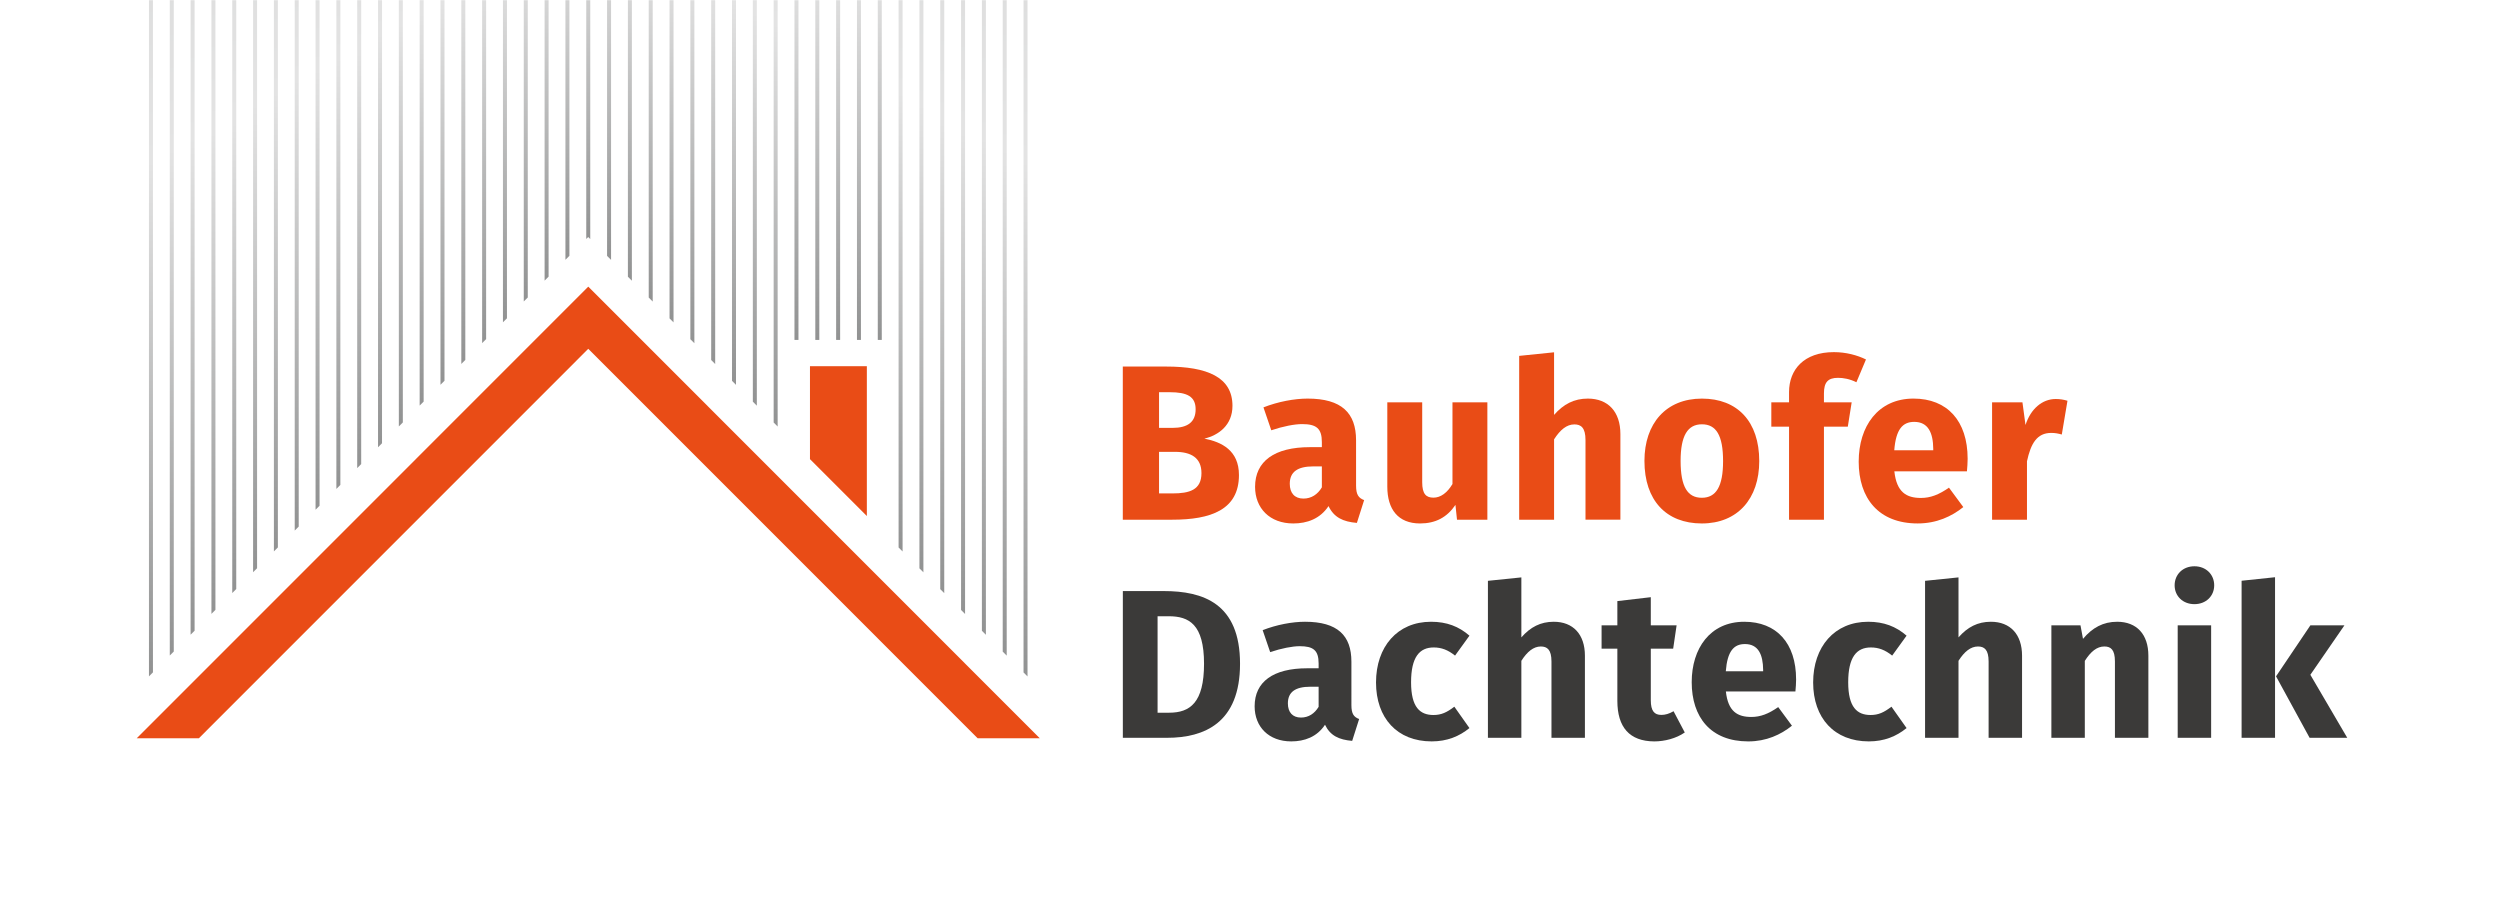 <?xml version="1.0" encoding="UTF-8" standalone="no"?>
<!-- Created with Inkscape (http://www.inkscape.org/) -->

<svg
   version="1.1"
   id="svg2"
   width="384.261"
   height="140.076"
   viewBox="0 0 384.261 140.076"
   sodipodi:docname="Logo_Bauhofer-Dachtechnik.ai"
   xmlns:inkscape="http://www.inkscape.org/namespaces/inkscape"
   xmlns:sodipodi="http://sodipodi.sourceforge.net/DTD/sodipodi-0.dtd"
   xmlns="http://www.w3.org/2000/svg"
   xmlns:svg="http://www.w3.org/2000/svg">
  <defs
     id="defs6">
    <linearGradient
       x1="0"
       y1="0"
       x2="1"
       y2="0"
       gradientUnits="userSpaceOnUse"
       gradientTransform="matrix(0,-93.539,-93.539,0,101.444,159.426)"
       spreadMethod="pad"
       id="linearGradient28">
      <stop
         style="stop-opacity:1;stop-color:#cfd0d0"
         offset="0"
         id="stop22" />
      <stop
         style="stop-opacity:1;stop-color:#e3e3e3"
         offset="0.552"
         id="stop24" />
      <stop
         style="stop-opacity:1;stop-color:#919292"
         offset="1"
         id="stop26" />
    </linearGradient>
    <linearGradient
       x1="0"
       y1="0"
       x2="1"
       y2="0"
       gradientUnits="userSpaceOnUse"
       gradientTransform="matrix(0,-93.539,-93.539,0,99.043,159.426)"
       spreadMethod="pad"
       id="linearGradient50">
      <stop
         style="stop-opacity:1;stop-color:#cfd0d0"
         offset="0"
         id="stop44" />
      <stop
         style="stop-opacity:1;stop-color:#e3e3e3"
         offset="0.552"
         id="stop46" />
      <stop
         style="stop-opacity:1;stop-color:#919292"
         offset="1"
         id="stop48" />
    </linearGradient>
    <linearGradient
       x1="0"
       y1="0"
       x2="1"
       y2="0"
       gradientUnits="userSpaceOnUse"
       gradientTransform="matrix(0,-93.539,-93.539,0,96.642,159.426)"
       spreadMethod="pad"
       id="linearGradient72">
      <stop
         style="stop-opacity:1;stop-color:#cfd0d0"
         offset="0"
         id="stop66" />
      <stop
         style="stop-opacity:1;stop-color:#e3e3e3"
         offset="0.552"
         id="stop68" />
      <stop
         style="stop-opacity:1;stop-color:#919292"
         offset="1"
         id="stop70" />
    </linearGradient>
    <linearGradient
       x1="0"
       y1="0"
       x2="1"
       y2="0"
       gradientUnits="userSpaceOnUse"
       gradientTransform="matrix(0,-93.539,-93.539,0,94.241,159.426)"
       spreadMethod="pad"
       id="linearGradient94">
      <stop
         style="stop-opacity:1;stop-color:#cfd0d0"
         offset="0"
         id="stop88" />
      <stop
         style="stop-opacity:1;stop-color:#e3e3e3"
         offset="0.552"
         id="stop90" />
      <stop
         style="stop-opacity:1;stop-color:#919292"
         offset="1"
         id="stop92" />
    </linearGradient>
    <linearGradient
       x1="0"
       y1="0"
       x2="1"
       y2="0"
       gradientUnits="userSpaceOnUse"
       gradientTransform="matrix(0,-93.539,-93.539,0,91.839,159.426)"
       spreadMethod="pad"
       id="linearGradient116">
      <stop
         style="stop-opacity:1;stop-color:#cfd0d0"
         offset="0"
         id="stop110" />
      <stop
         style="stop-opacity:1;stop-color:#e3e3e3"
         offset="0.552"
         id="stop112" />
      <stop
         style="stop-opacity:1;stop-color:#919292"
         offset="1"
         id="stop114" />
    </linearGradient>
    <linearGradient
       x1="0"
       y1="0"
       x2="1"
       y2="0"
       gradientUnits="userSpaceOnUse"
       gradientTransform="matrix(0,-132.344,-132.344,0,118.251,159.426)"
       spreadMethod="pad"
       id="linearGradient138">
      <stop
         style="stop-opacity:1;stop-color:#cfd0d0"
         offset="0"
         id="stop132" />
      <stop
         style="stop-opacity:1;stop-color:#e3e3e3"
         offset="0.552"
         id="stop134" />
      <stop
         style="stop-opacity:1;stop-color:#919292"
         offset="1"
         id="stop136" />
    </linearGradient>
    <linearGradient
       x1="0"
       y1="0"
       x2="1"
       y2="0"
       gradientUnits="userSpaceOnUse"
       gradientTransform="matrix(0,-129.941,-129.941,0,115.851,159.426)"
       spreadMethod="pad"
       id="linearGradient160">
      <stop
         style="stop-opacity:1;stop-color:#cfd0d0"
         offset="0"
         id="stop154" />
      <stop
         style="stop-opacity:1;stop-color:#e3e3e3"
         offset="0.552"
         id="stop156" />
      <stop
         style="stop-opacity:1;stop-color:#919292"
         offset="1"
         id="stop158" />
    </linearGradient>
    <linearGradient
       x1="0"
       y1="0"
       x2="1"
       y2="0"
       gradientUnits="userSpaceOnUse"
       gradientTransform="matrix(0,-127.539,-127.539,0,113.45,159.426)"
       spreadMethod="pad"
       id="linearGradient182">
      <stop
         style="stop-opacity:1;stop-color:#cfd0d0"
         offset="0"
         id="stop176" />
      <stop
         style="stop-opacity:1;stop-color:#e3e3e3"
         offset="0.552"
         id="stop178" />
      <stop
         style="stop-opacity:1;stop-color:#919292"
         offset="1"
         id="stop180" />
    </linearGradient>
    <linearGradient
       x1="0"
       y1="0"
       x2="1"
       y2="0"
       gradientUnits="userSpaceOnUse"
       gradientTransform="matrix(0,-125.139,-125.139,0,111.048,159.426)"
       spreadMethod="pad"
       id="linearGradient204">
      <stop
         style="stop-opacity:1;stop-color:#cfd0d0"
         offset="0"
         id="stop198" />
      <stop
         style="stop-opacity:1;stop-color:#e3e3e3"
         offset="0.552"
         id="stop200" />
      <stop
         style="stop-opacity:1;stop-color:#919292"
         offset="1"
         id="stop202" />
    </linearGradient>
    <linearGradient
       x1="0"
       y1="0"
       x2="1"
       y2="0"
       gradientUnits="userSpaceOnUse"
       gradientTransform="matrix(0,-122.736,-122.736,0,108.647,159.426)"
       spreadMethod="pad"
       id="linearGradient226">
      <stop
         style="stop-opacity:1;stop-color:#cfd0d0"
         offset="0"
         id="stop220" />
      <stop
         style="stop-opacity:1;stop-color:#e3e3e3"
         offset="0.552"
         id="stop222" />
      <stop
         style="stop-opacity:1;stop-color:#919292"
         offset="1"
         id="stop224" />
    </linearGradient>
    <linearGradient
       x1="0"
       y1="0"
       x2="1"
       y2="0"
       gradientUnits="userSpaceOnUse"
       gradientTransform="matrix(0,-120.336,-120.336,0,106.246,159.426)"
       spreadMethod="pad"
       id="linearGradient248">
      <stop
         style="stop-opacity:1;stop-color:#cfd0d0"
         offset="0"
         id="stop242" />
      <stop
         style="stop-opacity:1;stop-color:#e3e3e3"
         offset="0.552"
         id="stop244" />
      <stop
         style="stop-opacity:1;stop-color:#919292"
         offset="1"
         id="stop246" />
    </linearGradient>
    <linearGradient
       x1="0"
       y1="0"
       x2="1"
       y2="0"
       gradientUnits="userSpaceOnUse"
       gradientTransform="matrix(0,-117.934,-117.934,0,103.845,159.426)"
       spreadMethod="pad"
       id="linearGradient270">
      <stop
         style="stop-opacity:1;stop-color:#cfd0d0"
         offset="0"
         id="stop264" />
      <stop
         style="stop-opacity:1;stop-color:#e3e3e3"
         offset="0.552"
         id="stop266" />
      <stop
         style="stop-opacity:1;stop-color:#919292"
         offset="1"
         id="stop268" />
    </linearGradient>
    <linearGradient
       x1="0"
       y1="0"
       x2="1"
       y2="0"
       gradientUnits="userSpaceOnUse"
       gradientTransform="matrix(0,-103.523,-103.523,0,89.438,159.426)"
       spreadMethod="pad"
       id="linearGradient292">
      <stop
         style="stop-opacity:1;stop-color:#cfd0d0"
         offset="0"
         id="stop286" />
      <stop
         style="stop-opacity:1;stop-color:#e3e3e3"
         offset="0.552"
         id="stop288" />
      <stop
         style="stop-opacity:1;stop-color:#919292"
         offset="1"
         id="stop290" />
    </linearGradient>
    <linearGradient
       x1="0"
       y1="0"
       x2="1"
       y2="0"
       gradientUnits="userSpaceOnUse"
       gradientTransform="matrix(0,-101.121,-101.121,0,87.038,159.426)"
       spreadMethod="pad"
       id="linearGradient314">
      <stop
         style="stop-opacity:1;stop-color:#cfd0d0"
         offset="0"
         id="stop308" />
      <stop
         style="stop-opacity:1;stop-color:#e3e3e3"
         offset="0.552"
         id="stop310" />
      <stop
         style="stop-opacity:1;stop-color:#919292"
         offset="1"
         id="stop312" />
    </linearGradient>
    <linearGradient
       x1="0"
       y1="0"
       x2="1"
       y2="0"
       gradientUnits="userSpaceOnUse"
       gradientTransform="matrix(0,-98.721,-98.721,0,84.636,159.426)"
       spreadMethod="pad"
       id="linearGradient336">
      <stop
         style="stop-opacity:1;stop-color:#cfd0d0"
         offset="0"
         id="stop330" />
      <stop
         style="stop-opacity:1;stop-color:#e3e3e3"
         offset="0.552"
         id="stop332" />
      <stop
         style="stop-opacity:1;stop-color:#919292"
         offset="1"
         id="stop334" />
    </linearGradient>
    <linearGradient
       x1="0"
       y1="0"
       x2="1"
       y2="0"
       gradientUnits="userSpaceOnUse"
       gradientTransform="matrix(0,-96.318,-96.318,0,82.235,159.426)"
       spreadMethod="pad"
       id="linearGradient358">
      <stop
         style="stop-opacity:1;stop-color:#cfd0d0"
         offset="0"
         id="stop352" />
      <stop
         style="stop-opacity:1;stop-color:#e3e3e3"
         offset="0.552"
         id="stop354" />
      <stop
         style="stop-opacity:1;stop-color:#919292"
         offset="1"
         id="stop356" />
    </linearGradient>
    <linearGradient
       x1="0"
       y1="0"
       x2="1"
       y2="0"
       gradientUnits="userSpaceOnUse"
       gradientTransform="matrix(0,-93.918,-93.918,0,79.835,159.426)"
       spreadMethod="pad"
       id="linearGradient380">
      <stop
         style="stop-opacity:1;stop-color:#cfd0d0"
         offset="0"
         id="stop374" />
      <stop
         style="stop-opacity:1;stop-color:#e3e3e3"
         offset="0.552"
         id="stop376" />
      <stop
         style="stop-opacity:1;stop-color:#919292"
         offset="1"
         id="stop378" />
    </linearGradient>
    <linearGradient
       x1="0"
       y1="0"
       x2="1"
       y2="0"
       gradientUnits="userSpaceOnUse"
       gradientTransform="matrix(0,-91.516,-91.516,0,77.433,159.426)"
       spreadMethod="pad"
       id="linearGradient402">
      <stop
         style="stop-opacity:1;stop-color:#cfd0d0"
         offset="0"
         id="stop396" />
      <stop
         style="stop-opacity:1;stop-color:#e3e3e3"
         offset="0.552"
         id="stop398" />
      <stop
         style="stop-opacity:1;stop-color:#919292"
         offset="1"
         id="stop400" />
    </linearGradient>
    <linearGradient
       x1="0"
       y1="0"
       x2="1"
       y2="0"
       gradientUnits="userSpaceOnUse"
       gradientTransform="matrix(0,-89.115,-89.115,0,75.032,159.426)"
       spreadMethod="pad"
       id="linearGradient424">
      <stop
         style="stop-opacity:1;stop-color:#cfd0d0"
         offset="0"
         id="stop418" />
      <stop
         style="stop-opacity:1;stop-color:#e3e3e3"
         offset="0.552"
         id="stop420" />
      <stop
         style="stop-opacity:1;stop-color:#919292"
         offset="1"
         id="stop422" />
    </linearGradient>
    <linearGradient
       x1="0"
       y1="0"
       x2="1"
       y2="0"
       gradientUnits="userSpaceOnUse"
       gradientTransform="matrix(0,-86.713,-86.713,0,72.631,159.426)"
       spreadMethod="pad"
       id="linearGradient446">
      <stop
         style="stop-opacity:1;stop-color:#cfd0d0"
         offset="0"
         id="stop440" />
      <stop
         style="stop-opacity:1;stop-color:#e3e3e3"
         offset="0.552"
         id="stop442" />
      <stop
         style="stop-opacity:1;stop-color:#919292"
         offset="1"
         id="stop444" />
    </linearGradient>
    <linearGradient
       x1="0"
       y1="0"
       x2="1"
       y2="0"
       gradientUnits="userSpaceOnUse"
       gradientTransform="matrix(0,-84.311,-84.311,0,70.229,159.426)"
       spreadMethod="pad"
       id="linearGradient468">
      <stop
         style="stop-opacity:1;stop-color:#cfd0d0"
         offset="0"
         id="stop462" />
      <stop
         style="stop-opacity:1;stop-color:#e3e3e3"
         offset="0.552"
         id="stop464" />
      <stop
         style="stop-opacity:1;stop-color:#919292"
         offset="1"
         id="stop466" />
    </linearGradient>
    <linearGradient
       x1="0"
       y1="0"
       x2="1"
       y2="0"
       gradientUnits="userSpaceOnUse"
       gradientTransform="matrix(0,-81.908,-81.908,0,67.829,159.426)"
       spreadMethod="pad"
       id="linearGradient490">
      <stop
         style="stop-opacity:1;stop-color:#cfd0d0"
         offset="0"
         id="stop484" />
      <stop
         style="stop-opacity:1;stop-color:#e3e3e3"
         offset="0.552"
         id="stop486" />
      <stop
         style="stop-opacity:1;stop-color:#919292"
         offset="1"
         id="stop488" />
    </linearGradient>
    <linearGradient
       x1="0"
       y1="0"
       x2="1"
       y2="0"
       gradientUnits="userSpaceOnUse"
       gradientTransform="matrix(0,-84.301,-84.301,0,65.428,159.426)"
       spreadMethod="pad"
       id="linearGradient512">
      <stop
         style="stop-opacity:1;stop-color:#cfd0d0"
         offset="0"
         id="stop506" />
      <stop
         style="stop-opacity:1;stop-color:#e3e3e3"
         offset="0.552"
         id="stop508" />
      <stop
         style="stop-opacity:1;stop-color:#919292"
         offset="1"
         id="stop510" />
    </linearGradient>
    <linearGradient
       x1="0"
       y1="0"
       x2="1"
       y2="0"
       gradientUnits="userSpaceOnUse"
       gradientTransform="matrix(0,-86.703,-86.703,0,63.026,159.426)"
       spreadMethod="pad"
       id="linearGradient534">
      <stop
         style="stop-opacity:1;stop-color:#cfd0d0"
         offset="0"
         id="stop528" />
      <stop
         style="stop-opacity:1;stop-color:#e3e3e3"
         offset="0.552"
         id="stop530" />
      <stop
         style="stop-opacity:1;stop-color:#919292"
         offset="1"
         id="stop532" />
    </linearGradient>
    <linearGradient
       x1="0"
       y1="0"
       x2="1"
       y2="0"
       gradientUnits="userSpaceOnUse"
       gradientTransform="matrix(0,-89.105,-89.105,0,60.625,159.426)"
       spreadMethod="pad"
       id="linearGradient556">
      <stop
         style="stop-opacity:1;stop-color:#cfd0d0"
         offset="0"
         id="stop550" />
      <stop
         style="stop-opacity:1;stop-color:#e3e3e3"
         offset="0.552"
         id="stop552" />
      <stop
         style="stop-opacity:1;stop-color:#919292"
         offset="1"
         id="stop554" />
    </linearGradient>
    <linearGradient
       x1="0"
       y1="0"
       x2="1"
       y2="0"
       gradientUnits="userSpaceOnUse"
       gradientTransform="matrix(0,-91.506,-91.506,0,58.225,159.426)"
       spreadMethod="pad"
       id="linearGradient578">
      <stop
         style="stop-opacity:1;stop-color:#cfd0d0"
         offset="0"
         id="stop572" />
      <stop
         style="stop-opacity:1;stop-color:#e3e3e3"
         offset="0.552"
         id="stop574" />
      <stop
         style="stop-opacity:1;stop-color:#919292"
         offset="1"
         id="stop576" />
    </linearGradient>
    <linearGradient
       x1="0"
       y1="0"
       x2="1"
       y2="0"
       gradientUnits="userSpaceOnUse"
       gradientTransform="matrix(0,-93.908,-93.908,0,55.823,159.426)"
       spreadMethod="pad"
       id="linearGradient600">
      <stop
         style="stop-opacity:1;stop-color:#cfd0d0"
         offset="0"
         id="stop594" />
      <stop
         style="stop-opacity:1;stop-color:#e3e3e3"
         offset="0.552"
         id="stop596" />
      <stop
         style="stop-opacity:1;stop-color:#919292"
         offset="1"
         id="stop598" />
    </linearGradient>
    <linearGradient
       x1="0"
       y1="0"
       x2="1"
       y2="0"
       gradientUnits="userSpaceOnUse"
       gradientTransform="matrix(0,-96.309,-96.309,0,53.423,159.426)"
       spreadMethod="pad"
       id="linearGradient622">
      <stop
         style="stop-opacity:1;stop-color:#cfd0d0"
         offset="0"
         id="stop616" />
      <stop
         style="stop-opacity:1;stop-color:#e3e3e3"
         offset="0.552"
         id="stop618" />
      <stop
         style="stop-opacity:1;stop-color:#919292"
         offset="1"
         id="stop620" />
    </linearGradient>
    <linearGradient
       x1="0"
       y1="0"
       x2="1"
       y2="0"
       gradientUnits="userSpaceOnUse"
       gradientTransform="matrix(0,-98.711,-98.711,0,51.021,159.426)"
       spreadMethod="pad"
       id="linearGradient644">
      <stop
         style="stop-opacity:1;stop-color:#cfd0d0"
         offset="0"
         id="stop638" />
      <stop
         style="stop-opacity:1;stop-color:#e3e3e3"
         offset="0.552"
         id="stop640" />
      <stop
         style="stop-opacity:1;stop-color:#919292"
         offset="1"
         id="stop642" />
    </linearGradient>
    <linearGradient
       x1="0"
       y1="0"
       x2="1"
       y2="0"
       gradientUnits="userSpaceOnUse"
       gradientTransform="matrix(0,-101.111,-101.111,0,48.62,159.426)"
       spreadMethod="pad"
       id="linearGradient666">
      <stop
         style="stop-opacity:1;stop-color:#cfd0d0"
         offset="0"
         id="stop660" />
      <stop
         style="stop-opacity:1;stop-color:#e3e3e3"
         offset="0.552"
         id="stop662" />
      <stop
         style="stop-opacity:1;stop-color:#919292"
         offset="1"
         id="stop664" />
    </linearGradient>
    <linearGradient
       x1="0"
       y1="0"
       x2="1"
       y2="0"
       gradientUnits="userSpaceOnUse"
       gradientTransform="matrix(0,-103.514,-103.514,0,46.22,159.426)"
       spreadMethod="pad"
       id="linearGradient688">
      <stop
         style="stop-opacity:1;stop-color:#cfd0d0"
         offset="0"
         id="stop682" />
      <stop
         style="stop-opacity:1;stop-color:#e3e3e3"
         offset="0.552"
         id="stop684" />
      <stop
         style="stop-opacity:1;stop-color:#919292"
         offset="1"
         id="stop686" />
    </linearGradient>
    <linearGradient
       x1="0"
       y1="0"
       x2="1"
       y2="0"
       gradientUnits="userSpaceOnUse"
       gradientTransform="matrix(0,-105.914,-105.914,0,43.819,159.426)"
       spreadMethod="pad"
       id="linearGradient710">
      <stop
         style="stop-opacity:1;stop-color:#cfd0d0"
         offset="0"
         id="stop704" />
      <stop
         style="stop-opacity:1;stop-color:#e3e3e3"
         offset="0.552"
         id="stop706" />
      <stop
         style="stop-opacity:1;stop-color:#919292"
         offset="1"
         id="stop708" />
    </linearGradient>
    <linearGradient
       x1="0"
       y1="0"
       x2="1"
       y2="0"
       gradientUnits="userSpaceOnUse"
       gradientTransform="matrix(0,-108.316,-108.316,0,41.417,159.426)"
       spreadMethod="pad"
       id="linearGradient732">
      <stop
         style="stop-opacity:1;stop-color:#cfd0d0"
         offset="0"
         id="stop726" />
      <stop
         style="stop-opacity:1;stop-color:#e3e3e3"
         offset="0.552"
         id="stop728" />
      <stop
         style="stop-opacity:1;stop-color:#919292"
         offset="1"
         id="stop730" />
    </linearGradient>
    <linearGradient
       x1="0"
       y1="0"
       x2="1"
       y2="0"
       gradientUnits="userSpaceOnUse"
       gradientTransform="matrix(0,-110.719,-110.719,0,39.017,159.426)"
       spreadMethod="pad"
       id="linearGradient754">
      <stop
         style="stop-opacity:1;stop-color:#cfd0d0"
         offset="0"
         id="stop748" />
      <stop
         style="stop-opacity:1;stop-color:#e3e3e3"
         offset="0.552"
         id="stop750" />
      <stop
         style="stop-opacity:1;stop-color:#919292"
         offset="1"
         id="stop752" />
    </linearGradient>
    <linearGradient
       x1="0"
       y1="0"
       x2="1"
       y2="0"
       gradientUnits="userSpaceOnUse"
       gradientTransform="matrix(0,-113.119,-113.119,0,36.616,159.426)"
       spreadMethod="pad"
       id="linearGradient776">
      <stop
         style="stop-opacity:1;stop-color:#cfd0d0"
         offset="0"
         id="stop770" />
      <stop
         style="stop-opacity:1;stop-color:#e3e3e3"
         offset="0.552"
         id="stop772" />
      <stop
         style="stop-opacity:1;stop-color:#919292"
         offset="1"
         id="stop774" />
    </linearGradient>
    <linearGradient
       x1="0"
       y1="0"
       x2="1"
       y2="0"
       gradientUnits="userSpaceOnUse"
       gradientTransform="matrix(0,-115.521,-115.521,0,34.214,159.426)"
       spreadMethod="pad"
       id="linearGradient798">
      <stop
         style="stop-opacity:1;stop-color:#cfd0d0"
         offset="0"
         id="stop792" />
      <stop
         style="stop-opacity:1;stop-color:#e3e3e3"
         offset="0.552"
         id="stop794" />
      <stop
         style="stop-opacity:1;stop-color:#919292"
         offset="1"
         id="stop796" />
    </linearGradient>
    <linearGradient
       x1="0"
       y1="0"
       x2="1"
       y2="0"
       gradientUnits="userSpaceOnUse"
       gradientTransform="matrix(0,-117.922,-117.922,0,31.812,159.426)"
       spreadMethod="pad"
       id="linearGradient820">
      <stop
         style="stop-opacity:1;stop-color:#cfd0d0"
         offset="0"
         id="stop814" />
      <stop
         style="stop-opacity:1;stop-color:#e3e3e3"
         offset="0.552"
         id="stop816" />
      <stop
         style="stop-opacity:1;stop-color:#919292"
         offset="1"
         id="stop818" />
    </linearGradient>
    <linearGradient
       x1="0"
       y1="0"
       x2="1"
       y2="0"
       gradientUnits="userSpaceOnUse"
       gradientTransform="matrix(0,-120.324,-120.324,0,29.413,159.426)"
       spreadMethod="pad"
       id="linearGradient842">
      <stop
         style="stop-opacity:1;stop-color:#cfd0d0"
         offset="0"
         id="stop836" />
      <stop
         style="stop-opacity:1;stop-color:#e3e3e3"
         offset="0.552"
         id="stop838" />
      <stop
         style="stop-opacity:1;stop-color:#919292"
         offset="1"
         id="stop840" />
    </linearGradient>
    <linearGradient
       x1="0"
       y1="0"
       x2="1"
       y2="0"
       gradientUnits="userSpaceOnUse"
       gradientTransform="matrix(0,-122.725,-122.725,0,27.011,159.426)"
       spreadMethod="pad"
       id="linearGradient864">
      <stop
         style="stop-opacity:1;stop-color:#cfd0d0"
         offset="0"
         id="stop858" />
      <stop
         style="stop-opacity:1;stop-color:#e3e3e3"
         offset="0.552"
         id="stop860" />
      <stop
         style="stop-opacity:1;stop-color:#919292"
         offset="1"
         id="stop862" />
    </linearGradient>
    <linearGradient
       x1="0"
       y1="0"
       x2="1"
       y2="0"
       gradientUnits="userSpaceOnUse"
       gradientTransform="matrix(0,-125.127,-125.127,0,24.61,159.426)"
       spreadMethod="pad"
       id="linearGradient886">
      <stop
         style="stop-opacity:1;stop-color:#cfd0d0"
         offset="0"
         id="stop880" />
      <stop
         style="stop-opacity:1;stop-color:#e3e3e3"
         offset="0.552"
         id="stop882" />
      <stop
         style="stop-opacity:1;stop-color:#919292"
         offset="1"
         id="stop884" />
    </linearGradient>
    <linearGradient
       x1="0"
       y1="0"
       x2="1"
       y2="0"
       gradientUnits="userSpaceOnUse"
       gradientTransform="matrix(0,-127.529,-127.529,0,22.208,159.426)"
       spreadMethod="pad"
       id="linearGradient908">
      <stop
         style="stop-opacity:1;stop-color:#cfd0d0"
         offset="0"
         id="stop902" />
      <stop
         style="stop-opacity:1;stop-color:#e3e3e3"
         offset="0.552"
         id="stop904" />
      <stop
         style="stop-opacity:1;stop-color:#919292"
         offset="1"
         id="stop906" />
    </linearGradient>
    <linearGradient
       x1="0"
       y1="0"
       x2="1"
       y2="0"
       gradientUnits="userSpaceOnUse"
       gradientTransform="matrix(0,-129.93,-129.93,0,19.808,159.426)"
       spreadMethod="pad"
       id="linearGradient930">
      <stop
         style="stop-opacity:1;stop-color:#cfd0d0"
         offset="0"
         id="stop924" />
      <stop
         style="stop-opacity:1;stop-color:#e3e3e3"
         offset="0.552"
         id="stop926" />
      <stop
         style="stop-opacity:1;stop-color:#919292"
         offset="1"
         id="stop928" />
    </linearGradient>
    <linearGradient
       x1="0"
       y1="0"
       x2="1"
       y2="0"
       gradientUnits="userSpaceOnUse"
       gradientTransform="matrix(0,-132.332,-132.332,0,17.407,159.426)"
       spreadMethod="pad"
       id="linearGradient952">
      <stop
         style="stop-opacity:1;stop-color:#cfd0d0"
         offset="0"
         id="stop946" />
      <stop
         style="stop-opacity:1;stop-color:#e3e3e3"
         offset="0.552"
         id="stop948" />
      <stop
         style="stop-opacity:1;stop-color:#919292"
         offset="1"
         id="stop950" />
    </linearGradient>
    <clipPath
       clipPathUnits="userSpaceOnUse"
       id="clipPath962">
      <path
         d="M 0,105.057 H 288.196 V 0 H 0 Z"
         id="path960" />
    </clipPath>
  </defs>
  <sodipodi:namedview
     id="namedview4"
     pagecolor="#ffffff"
     bordercolor="#000000"
     borderopacity="0.25"
     inkscape:showpageshadow="2"
     inkscape:pageopacity="0.0"
     inkscape:pagecheckerboard="0"
     inkscape:deskcolor="#d1d1d1" />
  <g
     id="g8"
     inkscape:groupmode="layer"
     inkscape:label="Logo_Bauhofer-Dachtechnik"
     transform="matrix(1.333,0,0,-1.333,0,140.076)">
    <g
       id="g10">
      <g
         id="g12">
        <g
           id="g18">
          <g
             id="g20">
            <path
               d="m 101.214,65.887 h 0.461 v 39.17 h -0.461 z"
               style="fill:url(#linearGradient28);stroke:none"
               id="path30" />
          </g>
        </g>
      </g>
    </g>
    <g
       id="g32">
      <g
         id="g34">
        <g
           id="g40">
          <g
             id="g42">
            <path
               d="m 98.814,65.887 h 0.459 v 39.17 h -0.459 z"
               style="fill:url(#linearGradient50);stroke:none"
               id="path52" />
          </g>
        </g>
      </g>
    </g>
    <g
       id="g54">
      <g
         id="g56">
        <g
           id="g62">
          <g
             id="g64">
            <path
               d="m 96.411,65.887 h 0.462 v 39.17 h -0.462 z"
               style="fill:url(#linearGradient72);stroke:none"
               id="path74" />
          </g>
        </g>
      </g>
    </g>
    <g
       id="g76">
      <g
         id="g78">
        <g
           id="g84">
          <g
             id="g86">
            <path
               d="m 94.01,65.887 h 0.462 v 39.17 H 94.01 Z"
               style="fill:url(#linearGradient94);stroke:none"
               id="path96" />
          </g>
        </g>
      </g>
    </g>
    <g
       id="g98">
      <g
         id="g100">
        <g
           id="g106">
          <g
             id="g108">
            <path
               d="m 91.608,65.887 h 0.461 v 39.17 h -0.461 z"
               style="fill:url(#linearGradient116);stroke:none"
               id="path118" />
          </g>
        </g>
      </g>
    </g>
    <g
       id="g120">
      <g
         id="g122">
        <g
           id="g128">
          <g
             id="g130">
            <path
               d="M 118.021,105.057 V 27.545 l 0.46,-0.462 v 77.974 z"
               style="fill:url(#linearGradient138);stroke:none"
               id="path140" />
          </g>
        </g>
      </g>
    </g>
    <g
       id="g142">
      <g
         id="g144">
        <g
           id="g150">
          <g
             id="g152">
            <path
               d="M 115.62,105.057 V 29.946 l 0.461,-0.461 v 75.572 z"
               style="fill:url(#linearGradient160);stroke:none"
               id="path162" />
          </g>
        </g>
      </g>
    </g>
    <g
       id="g164">
      <g
         id="g166">
        <g
           id="g172">
          <g
             id="g174">
            <path
               d="M 113.22,105.057 V 32.348 l 0.461,-0.461 v 73.17 z"
               style="fill:url(#linearGradient182);stroke:none"
               id="path184" />
          </g>
        </g>
      </g>
    </g>
    <g
       id="g186">
      <g
         id="g188">
        <g
           id="g194">
          <g
             id="g196">
            <path
               d="M 110.817,105.057 V 34.748 l 0.462,-0.461 v 70.77 z"
               style="fill:url(#linearGradient204);stroke:none"
               id="path206" />
          </g>
        </g>
      </g>
    </g>
    <g
       id="g208">
      <g
         id="g210">
        <g
           id="g216">
          <g
             id="g218">
            <path
               d="M 108.417,105.057 V 37.151 l 0.461,-0.461 v 68.367 z"
               style="fill:url(#linearGradient226);stroke:none"
               id="path228" />
          </g>
        </g>
      </g>
    </g>
    <g
       id="g230">
      <g
         id="g232">
        <g
           id="g238">
          <g
             id="g240">
            <path
               d="M 106.016,105.057 V 39.551 l 0.459,-0.46 v 65.966 z"
               style="fill:url(#linearGradient248);stroke:none"
               id="path250" />
          </g>
        </g>
      </g>
    </g>
    <g
       id="g252">
      <g
         id="g254">
        <g
           id="g260">
          <g
             id="g262">
            <path
               d="M 103.614,105.057 V 41.954 l 0.461,-0.461 v 63.564 z"
               style="fill:url(#linearGradient270);stroke:none"
               id="path272" />
          </g>
        </g>
      </g>
    </g>
    <g
       id="g274">
      <g
         id="g276">
        <g
           id="g282">
          <g
             id="g284">
            <path
               d="M 89.208,105.057 V 56.363 l 0.461,-0.46 v 49.154 z"
               style="fill:url(#linearGradient292);stroke:none"
               id="path294" />
          </g>
        </g>
      </g>
    </g>
    <g
       id="g296">
      <g
         id="g298">
        <g
           id="g304">
          <g
             id="g306">
            <path
               d="M 86.808,105.057 V 58.766 l 0.461,-0.46 v 46.751 z"
               style="fill:url(#linearGradient314);stroke:none"
               id="path316" />
          </g>
        </g>
      </g>
    </g>
    <g
       id="g318">
      <g
         id="g320">
        <g
           id="g326">
          <g
             id="g328">
            <path
               d="m 84.406,105.057 v -43.89 l 0.46,-0.461 v 44.351 z"
               style="fill:url(#linearGradient336);stroke:none"
               id="path338" />
          </g>
        </g>
      </g>
    </g>
    <g
       id="g340">
      <g
         id="g342">
        <g
           id="g348">
          <g
             id="g350">
            <path
               d="M 82.005,105.057 V 63.569 l 0.461,-0.461 v 41.949 z"
               style="fill:url(#linearGradient358);stroke:none"
               id="path360" />
          </g>
        </g>
      </g>
    </g>
    <g
       id="g362">
      <g
         id="g364">
        <g
           id="g370">
          <g
             id="g372">
            <path
               d="M 79.604,105.057 V 65.969 l 0.462,-0.461 v 39.549 z"
               style="fill:url(#linearGradient380);stroke:none"
               id="path382" />
          </g>
        </g>
      </g>
    </g>
    <g
       id="g384">
      <g
         id="g386">
        <g
           id="g392">
          <g
             id="g394">
            <path
               d="M 77.202,105.057 V 68.371 l 0.461,-0.461 v 37.147 z"
               style="fill:url(#linearGradient402);stroke:none"
               id="path404" />
          </g>
        </g>
      </g>
    </g>
    <g
       id="g406">
      <g
         id="g408">
        <g
           id="g414">
          <g
             id="g416">
            <path
               d="M 74.802,105.057 V 70.774 l 0.46,-0.463 v 34.746 z"
               style="fill:url(#linearGradient424);stroke:none"
               id="path426" />
          </g>
        </g>
      </g>
    </g>
    <g
       id="g428">
      <g
         id="g430">
        <g
           id="g436">
          <g
             id="g438">
            <path
               d="M 72.401,105.057 V 73.174 l 0.459,-0.46 v 32.343 z"
               style="fill:url(#linearGradient446);stroke:none"
               id="path448" />
          </g>
        </g>
      </g>
    </g>
    <g
       id="g450">
      <g
         id="g452">
        <g
           id="g458">
          <g
             id="g460">
            <path
               d="m 69.999,105.057 v -29.48 l 0.461,-0.461 v 29.941 z"
               style="fill:url(#linearGradient468);stroke:none"
               id="path470" />
          </g>
        </g>
      </g>
    </g>
    <g
       id="g472">
      <g
         id="g474">
        <g
           id="g480">
          <g
             id="g482">
            <path
               d="M 67.599,105.057 V 77.526 l 0.226,0.227 0.235,-0.235 v 27.539 z"
               style="fill:url(#linearGradient490);stroke:none"
               id="path492" />
          </g>
        </g>
      </g>
    </g>
    <g
       id="g494">
      <g
         id="g496">
        <g
           id="g502">
          <g
             id="g504">
            <path
               d="M 65.198,105.057 V 75.126 l 0.459,0.461 v 29.47 z"
               style="fill:url(#linearGradient512);stroke:none"
               id="path514" />
          </g>
        </g>
      </g>
    </g>
    <g
       id="g516">
      <g
         id="g518">
        <g
           id="g524">
          <g
             id="g526">
            <path
               d="M 62.796,105.057 V 72.723 l 0.461,0.461 v 31.873 z"
               style="fill:url(#linearGradient534);stroke:none"
               id="path536" />
          </g>
        </g>
      </g>
    </g>
    <g
       id="g538">
      <g
         id="g540">
        <g
           id="g546">
          <g
             id="g548">
            <path
               d="M 60.394,105.057 V 70.321 l 0.462,0.46 v 34.276 z"
               style="fill:url(#linearGradient556);stroke:none"
               id="path558" />
          </g>
        </g>
      </g>
    </g>
    <g
       id="g560">
      <g
         id="g562">
        <g
           id="g568">
          <g
             id="g570">
            <path
               d="M 57.993,105.057 V 67.92 l 0.463,0.461 v 36.676 z"
               style="fill:url(#linearGradient578);stroke:none"
               id="path580" />
          </g>
        </g>
      </g>
    </g>
    <g
       id="g582">
      <g
         id="g584">
        <g
           id="g590">
          <g
             id="g592">
            <path
               d="M 55.593,105.057 V 65.518 l 0.461,0.461 v 39.078 z"
               style="fill:url(#linearGradient600);stroke:none"
               id="path602" />
          </g>
        </g>
      </g>
    </g>
    <g
       id="g604">
      <g
         id="g606">
        <g
           id="g612">
          <g
             id="g614">
            <path
               d="M 53.193,105.057 V 63.118 l 0.461,0.461 v 41.478 z"
               style="fill:url(#linearGradient622);stroke:none"
               id="path624" />
          </g>
        </g>
      </g>
    </g>
    <g
       id="g626">
      <g
         id="g628">
        <g
           id="g634">
          <g
             id="g636">
            <path
               d="M 50.79,105.057 V 60.715 l 0.463,0.462 v 43.88 z"
               style="fill:url(#linearGradient644);stroke:none"
               id="path646" />
          </g>
        </g>
      </g>
    </g>
    <g
       id="g648">
      <g
         id="g650">
        <g
           id="g656">
          <g
             id="g658">
            <path
               d="M 48.389,105.057 V 58.315 l 0.461,0.461 v 46.281 z"
               style="fill:url(#linearGradient666);stroke:none"
               id="path668" />
          </g>
        </g>
      </g>
    </g>
    <g
       id="g670">
      <g
         id="g672">
        <g
           id="g678">
          <g
             id="g680">
            <path
               d="M 45.989,105.057 V 55.913 l 0.461,0.46 v 48.684 z"
               style="fill:url(#linearGradient688);stroke:none"
               id="path690" />
          </g>
        </g>
      </g>
    </g>
    <g
       id="g692">
      <g
         id="g694">
        <g
           id="g700">
          <g
             id="g702">
            <path
               d="M 43.589,105.057 V 53.512 l 0.461,0.461 v 51.084 z"
               style="fill:url(#linearGradient710);stroke:none"
               id="path712" />
          </g>
        </g>
      </g>
    </g>
    <g
       id="g714">
      <g
         id="g716">
        <g
           id="g722">
          <g
             id="g724">
            <path
               d="M 41.187,105.057 V 51.11 l 0.461,0.461 v 53.486 z"
               style="fill:url(#linearGradient732);stroke:none"
               id="path734" />
          </g>
        </g>
      </g>
    </g>
    <g
       id="g736">
      <g
         id="g738">
        <g
           id="g744">
          <g
             id="g746">
            <path
               d="m 38.786,105.057 v -56.35 l 0.461,0.462 v 55.888 z"
               style="fill:url(#linearGradient754);stroke:none"
               id="path756" />
          </g>
        </g>
      </g>
    </g>
    <g
       id="g758">
      <g
         id="g760">
        <g
           id="g766">
          <g
             id="g768">
            <path
               d="m 36.386,105.057 v -58.75 l 0.461,0.461 v 58.289 z"
               style="fill:url(#linearGradient776);stroke:none"
               id="path778" />
          </g>
        </g>
      </g>
    </g>
    <g
       id="g780">
      <g
         id="g782">
        <g
           id="g788">
          <g
             id="g790">
            <path
               d="M 33.983,105.057 V 43.905 l 0.461,0.46 v 60.692 z"
               style="fill:url(#linearGradient798);stroke:none"
               id="path800" />
          </g>
        </g>
      </g>
    </g>
    <g
       id="g802">
      <g
         id="g804">
        <g
           id="g810">
          <g
             id="g812">
            <path
               d="M 31.583,105.057 V 41.504 l 0.459,0.461 v 63.092 z"
               style="fill:url(#linearGradient820);stroke:none"
               id="path822" />
          </g>
        </g>
      </g>
    </g>
    <g
       id="g824">
      <g
         id="g826">
        <g
           id="g832">
          <g
             id="g834">
            <path
               d="M 29.182,105.057 V 39.102 l 0.461,0.461 v 65.494 z"
               style="fill:url(#linearGradient842);stroke:none"
               id="path844" />
          </g>
        </g>
      </g>
    </g>
    <g
       id="g846">
      <g
         id="g848">
        <g
           id="g854">
          <g
             id="g856">
            <path
               d="M 26.78,105.057 V 36.702 l 0.461,0.461 v 67.894 z"
               style="fill:url(#linearGradient864);stroke:none"
               id="path866" />
          </g>
        </g>
      </g>
    </g>
    <g
       id="g868">
      <g
         id="g870">
        <g
           id="g876">
          <g
             id="g878">
            <path
               d="M 24.38,105.057 V 34.299 l 0.461,0.462 v 70.296 z"
               style="fill:url(#linearGradient886);stroke:none"
               id="path888" />
          </g>
        </g>
      </g>
    </g>
    <g
       id="g890">
      <g
         id="g892">
        <g
           id="g898">
          <g
             id="g900">
            <path
               d="m 21.977,105.057 v -73.16 l 0.462,0.461 v 72.699 z"
               style="fill:url(#linearGradient908);stroke:none"
               id="path910" />
          </g>
        </g>
      </g>
    </g>
    <g
       id="g912">
      <g
         id="g914">
        <g
           id="g920">
          <g
             id="g922">
            <path
               d="m 19.577,105.057 v -75.56 l 0.461,0.46 v 75.1 z"
               style="fill:url(#linearGradient930);stroke:none"
               id="path932" />
          </g>
        </g>
      </g>
    </g>
    <g
       id="g934">
      <g
         id="g936">
        <g
           id="g942">
          <g
             id="g944">
            <path
               d="M 17.176,105.057 V 27.094 l 0.461,0.461 v 77.502 z"
               style="fill:url(#linearGradient952);stroke:none"
               id="path954" />
          </g>
        </g>
      </g>
    </g>
    <g
       id="g956">
      <g
         id="g958"
         clip-path="url(#clipPath962)">
        <g
           id="g964"
           transform="translate(133.477,22.903)">
          <path
             d="m 0,0 h 1.332 c 2.407,0 4.025,1.153 4.025,5.644 0,4.546 -1.725,5.479 -4.074,5.479 l -1.283,0 z m 0.709,14.026 c 4.524,0 8.799,-1.403 8.799,-8.382 0,-6.812 -4.103,-8.538 -8.423,-8.538 h -5.09 v 16.92 z"
             style="fill:#3b3a39;fill-opacity:1;fill-rule:nonzero;stroke:none"
             id="path966" />
        </g>
        <g
           id="g968"
           transform="translate(152.047,23.584)">
          <path
             d="m 0,0 v 2.315 h -0.954 c -1.745,0 -2.591,-0.621 -2.591,-1.921 0,-1.027 0.544,-1.635 1.506,-1.635 0.88,0 1.576,0.462 2.039,1.241 m 3.78,0.187 c 0,-1 0.278,-1.367 0.891,-1.596 L 3.87,-3.928 c -1.528,0.129 -2.533,0.601 -3.134,1.858 -0.928,-1.405 -2.365,-1.919 -3.894,-1.919 -2.593,0 -4.221,1.678 -4.221,4.048 0,2.833 2.15,4.382 6.056,4.382 H 0 v 0.557 c 0,1.521 -0.614,1.991 -2.183,1.991 -0.83,0 -2.102,-0.244 -3.404,-0.683 l -0.866,2.532 c 1.617,0.63 3.412,0.969 4.883,0.969 3.752,0 5.35,-1.586 5.35,-4.605 z"
             style="fill:#3b3a39;fill-opacity:1;fill-rule:nonzero;stroke:none"
             id="path970" />
        </g>
        <g
           id="g972"
           transform="translate(169.438,31.787)">
          <path
             d="m 0,0 -1.661,-2.3 c -0.808,0.653 -1.568,0.94 -2.459,0.94 -1.646,0 -2.611,-1.116 -2.611,-4.018 0,-2.896 1.041,-3.771 2.581,-3.771 0.906,0 1.541,0.296 2.408,0.959 L 0,-10.656 c -1.177,-0.957 -2.577,-1.536 -4.354,-1.536 -3.983,0 -6.419,2.692 -6.419,6.796 0,4.114 2.458,6.999 6.342,6.999 C -2.614,1.603 -1.226,1.062 0,0"
             style="fill:#3b3a39;fill-opacity:1;fill-rule:nonzero;stroke:none"
             id="path974" />
        </g>
        <g
           id="g976"
           transform="translate(182.752,29.477)">
          <path
             d="m 0,0 v -9.467 h -3.856 v 8.8 c 0,1.366 -0.495,1.729 -1.229,1.729 -0.843,0 -1.571,-0.598 -2.243,-1.652 v -8.877 h -3.856 v 18.1 l 3.856,0.396 V 2.111 c 1.043,1.193 2.22,1.802 3.732,1.802 C -1.36,3.913 0,2.461 0,0"
             style="fill:#3b3a39;fill-opacity:1;fill-rule:nonzero;stroke:none"
             id="path978" />
        </g>
        <g
           id="g980"
           transform="translate(194.267,20.625)">
          <path
             d="m 0,0 c -0.991,-0.692 -2.344,-1.031 -3.518,-1.031 -2.856,0.016 -4.256,1.634 -4.256,4.679 v 6.013 h -1.819 v 2.69 h 1.819 v 2.797 l 3.856,0.451 v -3.248 h 2.975 L -1.339,9.661 H -3.918 V 3.715 c 0,-1.248 0.416,-1.691 1.219,-1.691 0.439,0 0.891,0.125 1.405,0.425 z"
             style="fill:#3b3a39;fill-opacity:1;fill-rule:nonzero;stroke:none"
             id="path982" />
        </g>
        <g
           id="g984"
           transform="translate(203.303,27.841)">
          <path
             d="m 0,0 c -0.016,1.769 -0.56,2.978 -2.099,2.978 -1.279,0 -2.027,-0.811 -2.208,-3.14 l 4.307,0 z m 3.801,-1.1 c 0,-0.423 -0.04,-0.99 -0.08,-1.39 h -8.018 c 0.249,-2.318 1.348,-2.938 2.935,-2.938 1.056,0 1.977,0.357 3.1,1.137 L 3.321,-6.438 C 2.037,-7.469 0.37,-8.247 -1.715,-8.247 c -4.332,0 -6.522,2.788 -6.522,6.832 0,3.881 2.116,6.964 6.058,6.964 C 1.53,5.549 3.8,3.103 3.8,-1.1 Z"
             style="fill:#3b3a39;fill-opacity:1;fill-rule:nonzero;stroke:none"
             id="path986" />
        </g>
        <g
           id="g988"
           transform="translate(219.842,31.787)">
          <path
             d="m 0,0 -1.661,-2.3 c -0.809,0.653 -1.568,0.94 -2.46,0.94 -1.645,0 -2.61,-1.116 -2.61,-4.018 0,-2.896 1.041,-3.771 2.58,-3.771 0.907,0 1.542,0.296 2.408,0.959 L 0,-10.656 c -1.178,-0.957 -2.577,-1.536 -4.354,-1.536 -3.982,0 -6.419,2.692 -6.419,6.796 0,4.114 2.458,6.999 6.342,6.999 C -2.614,1.603 -1.226,1.062 0,0"
             style="fill:#3b3a39;fill-opacity:1;fill-rule:nonzero;stroke:none"
             id="path990" />
        </g>
        <g
           id="g992"
           transform="translate(233.157,29.477)">
          <path
             d="m 0,0 v -9.467 h -3.856 v 8.8 c 0,1.366 -0.495,1.729 -1.228,1.729 -0.844,0 -1.572,-0.598 -2.244,-1.652 v -8.877 h -3.856 v 18.1 l 3.856,0.396 V 2.111 c 1.043,1.193 2.22,1.802 3.732,1.802 C -1.36,3.913 0,2.461 0,0"
             style="fill:#3b3a39;fill-opacity:1;fill-rule:nonzero;stroke:none"
             id="path994" />
        </g>
        <g
           id="g996"
           transform="translate(247.723,29.477)">
          <path
             d="m 0,0 v -9.467 h -3.856 v 8.8 c 0,1.366 -0.477,1.73 -1.22,1.73 -0.862,0 -1.581,-0.599 -2.253,-1.662 v -8.868 h -3.855 V 3.5 h 3.356 l 0.289,-1.559 c 1.083,1.291 2.33,1.972 3.941,1.972 C -1.352,3.913 0,2.47 0,0"
             style="fill:#3b3a39;fill-opacity:1;fill-rule:nonzero;stroke:none"
             id="path998" />
        </g>
        <path
           d="m 251.104,32.977 h 3.856 V 20.01 h -3.856 z m 4.209,4.615 c 0,-1.233 -0.939,-2.172 -2.281,-2.172 -1.342,0 -2.282,0.939 -2.282,2.172 0,1.244 0.94,2.196 2.282,2.196 1.342,0 2.281,-0.952 2.281,-2.196"
           style="fill:#3b3a39;fill-opacity:1;fill-rule:nonzero;stroke:none"
           id="path1000" />
        <g
           id="g1002"
           transform="translate(270.654,20.01)">
          <path
             d="m 0,0 h -4.341 l -3.869,7.088 3.959,5.878 h 3.926 L -4.254,7.265 Z m -12.182,0 v 18.109 l 3.856,0.406 V 0 Z"
             style="fill:#3b3a39;fill-opacity:1;fill-rule:nonzero;stroke:none"
             id="path1004" />
        </g>
        <g
           id="g1006"
           transform="translate(135.194,48.188)">
          <path
             d="m 0,0 c 1.959,0 3.343,0.398 3.343,2.342 0,1.789 -1.231,2.451 -3.043,2.451 h -1.848 l 0,-4.793 z m -1.548,7.557 h 1.555 c 1.739,0 2.664,0.667 2.664,2.144 0,1.467 -0.966,1.97 -2.993,1.97 H -1.547 Z M 7.666,2.12 c 0,-4.019 -3.258,-5.15 -7.697,-5.15 h -5.696 v 17.659 h 5.007 c 4.726,0 7.638,-1.217 7.638,-4.527 C 6.918,7.858 5.307,6.708 3.68,6.319 5.654,5.932 7.666,4.973 7.666,2.12"
             style="fill:#e94c16;fill-opacity:1;fill-rule:nonzero;stroke:none"
             id="path1008" />
        </g>
        <g
           id="g1010"
           transform="translate(152.42,48.888)">
          <path
             d="m 0,0 v 2.416 h -0.996 c -1.82,0 -2.704,-0.647 -2.704,-2.006 0,-1.071 0.568,-1.705 1.573,-1.705 0.918,0 1.643,0.482 2.127,1.295 m 3.945,0.195 c 0,-1.044 0.29,-1.426 0.93,-1.665 L 4.039,-4.099 C 2.445,-3.964 1.396,-3.472 0.768,-2.16 -0.2,-3.626 -1.701,-4.163 -3.296,-4.163 c -2.706,0 -4.405,1.751 -4.405,4.225 0,2.957 2.243,4.573 6.32,4.573 H 0 v 0.581 c 0,1.587 -0.641,2.078 -2.278,2.078 -0.866,0 -2.194,-0.254 -3.553,-0.713 l -0.903,2.642 c 1.687,0.659 3.561,1.012 5.095,1.012 3.916,0 5.583,-1.656 5.583,-4.806 z"
             style="fill:#e94c16;fill-opacity:1;fill-rule:nonzero;stroke:none"
             id="path1012" />
        </g>
        <g
           id="g1014"
           transform="translate(168.002,45.158)">
          <path
             d="m 0,0 -0.179,1.708 c -0.971,-1.44 -2.298,-2.141 -4.081,-2.141 -2.533,0 -3.776,1.636 -3.776,4.244 v 9.721 h 4.024 V 4.318 c 0,-1.357 0.453,-1.776 1.302,-1.776 0.833,0 1.595,0.572 2.188,1.573 v 9.417 H 3.502 L 3.502,0 Z"
             style="fill:#e94c16;fill-opacity:1;fill-rule:nonzero;stroke:none"
             id="path1016" />
        </g>
        <g
           id="g1018"
           transform="translate(186.843,55.039)">
          <path
             d="m 0,0 v -9.881 h -4.024 v 9.185 c 0,1.425 -0.518,1.804 -1.283,1.804 -0.881,0 -1.64,-0.624 -2.341,-1.724 v -9.265 h -4.023 v 18.89 l 4.023,0.413 V 2.204 c 1.088,1.243 2.317,1.88 3.894,1.88 C -1.42,4.084 0,2.569 0,0"
             style="fill:#e94c16;fill-opacity:1;fill-rule:nonzero;stroke:none"
             id="path1020" />
        </g>
        <g
           id="g1022"
           transform="translate(193.786,51.935)">
          <path
             d="m 0,0 c 0,-2.998 0.81,-4.248 2.449,-4.248 1.639,0 2.448,1.298 2.448,4.226 0,2.997 -0.809,4.246 -2.439,4.246 C 0.82,4.224 0,2.927 0,0 m 2.458,7.187 c 4.106,0 6.61,-2.656 6.61,-7.209 0,-4.326 -2.492,-7.188 -6.619,-7.188 -4.106,0 -6.619,2.655 -6.619,7.21 0,4.326 2.491,7.187 6.628,7.187 z"
             style="fill:#e94c16;fill-opacity:1;fill-rule:nonzero;stroke:none"
             id="path1024" />
        </g>
        <g
           id="g1026"
           transform="translate(211.936,61.517)">
          <path
             d="M 0,0 C -1.16,0 -1.622,-0.51 -1.622,-1.792 V -2.827 H 1.575 L 1.129,-5.634 H -1.622 V -16.359 H -5.646 V -5.634 H -7.69 v 2.807 h 2.044 v 1.183 c 0,2.59 1.715,4.607 5.169,4.607 1.401,0 2.711,-0.356 3.701,-0.846 L 2.121,-0.509 C 1.351,-0.127 0.608,0 0,0 Z"
             style="fill:#e94c16;fill-opacity:1;fill-rule:nonzero;stroke:none"
             id="path1028" />
        </g>
        <g
           id="g1030"
           transform="translate(222.917,53.331)">
          <path
             d="m 0,0 c -0.016,1.846 -0.584,3.107 -2.191,3.107 -1.335,0 -2.115,-0.845 -2.304,-3.275 l 4.495,0 z m 3.966,-1.147 c 0,-0.442 -0.041,-1.034 -0.082,-1.451 h -8.368 c 0.259,-2.419 1.406,-3.067 3.062,-3.067 1.103,0 2.064,0.373 3.235,1.187 l 1.653,-2.24 c -1.34,-1.076 -3.08,-1.887 -5.257,-1.887 -4.52,0 -6.806,2.908 -6.806,7.129 0,4.05 2.209,7.268 6.323,7.268 3.87,0 6.239,-2.553 6.239,-6.939 z"
             style="fill:#e94c16;fill-opacity:1;fill-rule:nonzero;stroke:none"
             id="path1032" />
        </g>
        <g
           id="g1034"
           transform="translate(238.395,58.874)">
          <path
             d="m 0,0 -0.655,-3.894 c -0.423,0.119 -0.767,0.185 -1.219,0.185 -1.647,0 -2.352,-1.224 -2.796,-3.271 v -6.737 h -4.024 v 13.532 h 3.502 l 0.352,-2.61 c 0.599,1.863 1.933,2.996 3.484,2.996 C -0.859,0.201 -0.455,0.133 0,0"
             style="fill:#e94c16;fill-opacity:1;fill-rule:nonzero;stroke:none"
             id="path1036" />
        </g>
        <g
           id="g1038"
           transform="translate(67.831,72.032)">
          <path
             d="m 0,0 -52.064,-52.074 h 7.166 L 0,-7.168 44.896,-52.074 h 7.165 z"
             style="fill:#e94c16;fill-opacity:1;fill-rule:evenodd;stroke:none"
             id="path1040" />
        </g>
        <g
           id="g1042"
           transform="translate(99.954,45.579)">
          <path
             d="M 0,0 V 17.281 H -6.559 V 6.561 Z"
             style="fill:#e94c16;fill-opacity:1;fill-rule:evenodd;stroke:none"
             id="path1044" />
        </g>
      </g>
    </g>
  </g>
</svg>
